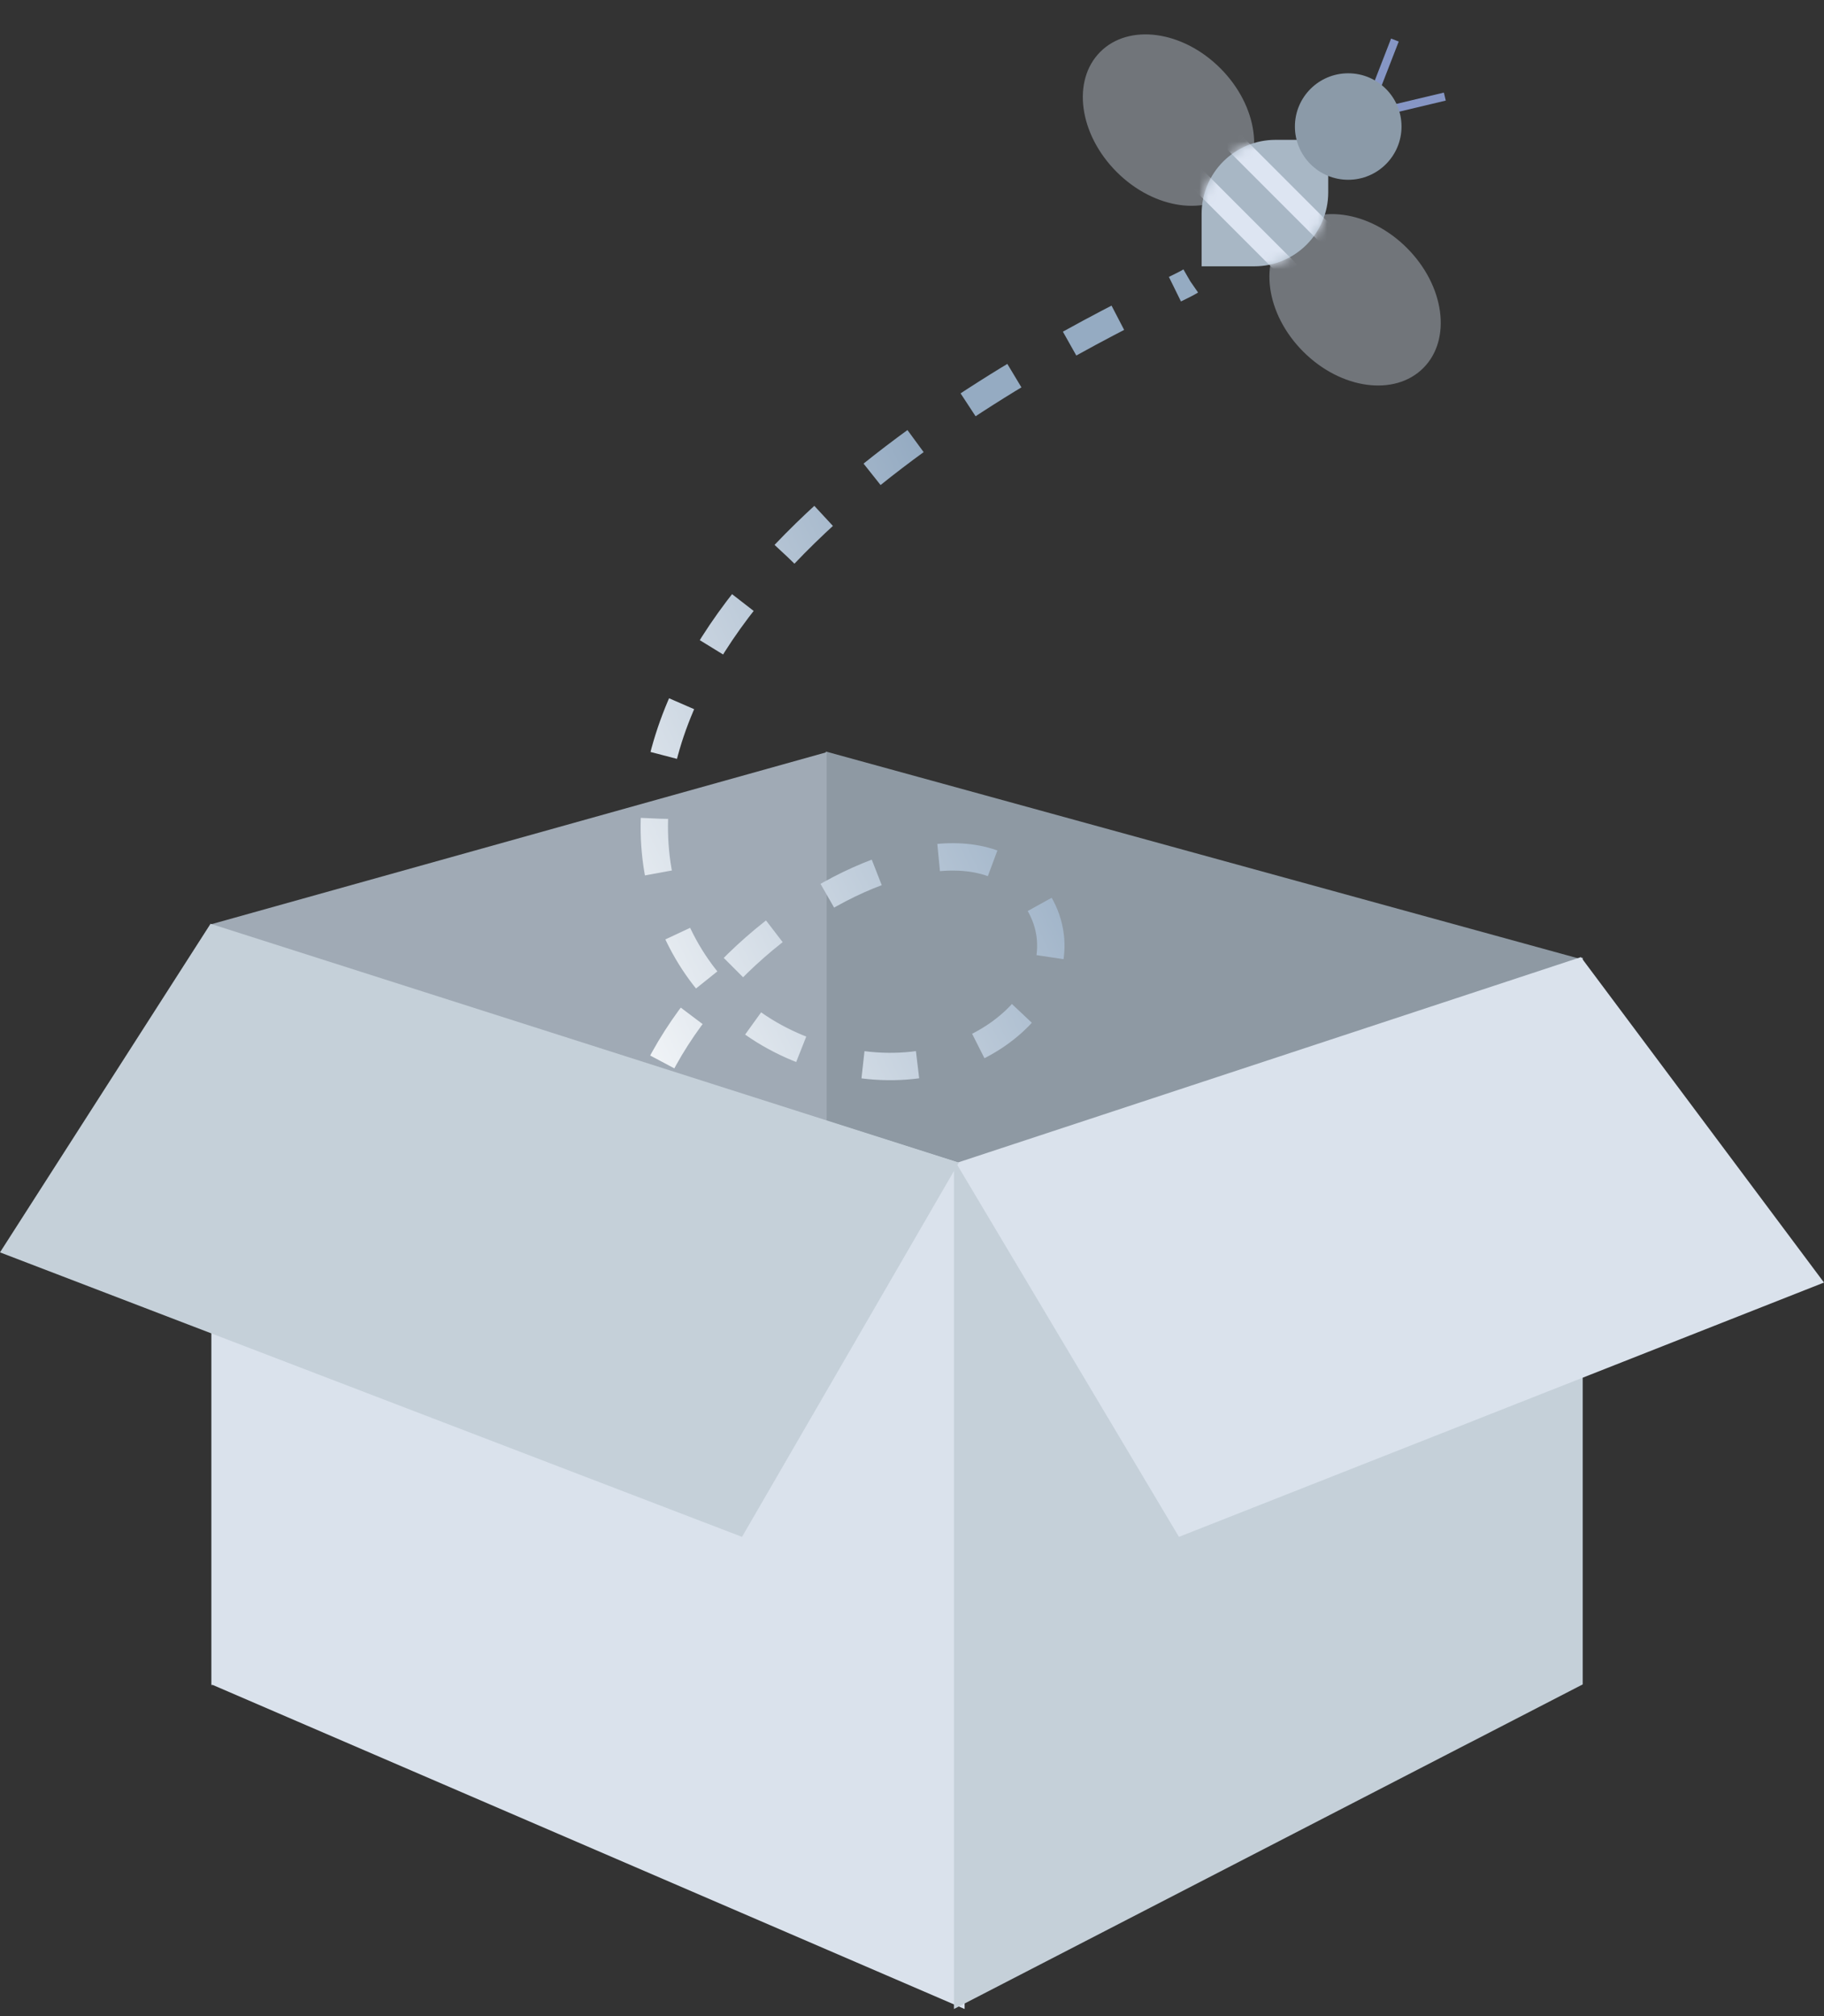 <svg width="200" height="221" viewBox="0 0 200 221" fill="none" xmlns="http://www.w3.org/2000/svg">
<rect x="0" y="0" width="200" height="221" fill="#333333" stroke="none"/>
<path fill-rule="evenodd" clip-rule="evenodd" d="M90.543 82.367L173.128 105.06V184.464L90.543 148.886V82.367Z" fill="#8E99A3"/>
<path fill-rule="evenodd" clip-rule="evenodd" d="M90.637 82.445L23.186 101.293V184.73L90.637 148.616V82.445Z" fill="#A0AAB5"/>
<path d="M134.079 178.777C115.44 173.321 82.707 173.808 70.415 141.922C59.149 112.699 100.708 84.573 112.335 96.887C120.575 105.613 110.014 118.196 95.359 116.783C78.864 115.191 69.114 100.44 72.366 84.573C78.818 53.1 128.42 32.276 130.511 30.826" stroke="url(#paint0_linear_2750_179)" stroke-width="3" stroke-dasharray="6 7"/>
<ellipse opacity="0.4" cx="128.124" cy="13.163" rx="8.037" ry="10.578" transform="rotate(-45 128.124 13.163)" fill="#CED8E5"/>
<ellipse opacity="0.4" cx="148.583" cy="32.859" rx="8.037" ry="10.578" transform="rotate(135 148.583 32.859)" fill="#CED8E5"/>
<path d="M131.756 23.428C131.756 18.955 135.382 15.328 139.856 15.328H145.638V21.089C145.638 25.562 142.012 29.189 137.538 29.189H131.756V23.428Z" fill="#A8B7C5"/>
<mask id="mask0_2750_179" style="mask-type:luminance" maskUnits="userSpaceOnUse" x="131" y="15" width="15" height="15">
<path d="M131.756 23.428C131.756 18.955 135.382 15.328 139.856 15.328H145.638V21.089C145.638 25.562 142.012 29.189 137.538 29.189H131.756V23.428Z" fill="white"/>
</mask>
<g mask="url(#mask0_2750_179)">
<rect x="129.325" y="19.183" width="2.192" height="16.049" transform="rotate(-45 129.325 19.183)" fill="#DDE5F2"/>
<path fill-rule="evenodd" clip-rule="evenodd" d="M133.708 15.535L135.258 13.985L146.607 25.334L145.057 26.884L133.708 15.535Z" fill="#DDE5F2"/>
</g>
<path d="M153.09 11.855L158.423 10.586" stroke="#8696C5" stroke-width="0.9"/>
<path d="M150.899 9.667L152.95 4.389" stroke="#8696C5" stroke-width="0.9"/>
<ellipse cx="147.83" cy="13.869" rx="5.845" ry="5.836" fill="#8B9AA8"/>
<path fill-rule="evenodd" clip-rule="evenodd" d="M23.183 101.443L105.769 127.65V220.193L23.183 184.614V101.443Z" fill="#DAE2EC"/>
<path fill-rule="evenodd" clip-rule="evenodd" d="M173.543 104.958L104.599 127.651V220.193L173.543 184.615V104.958Z" fill="#C5D0D9"/>
<path fill-rule="evenodd" clip-rule="evenodd" d="M173.348 104.904L200 140.572L129.27 168.446L104.841 127.476L173.348 104.904Z" fill="#DAE2EC"/>
<path fill-rule="evenodd" clip-rule="evenodd" d="M23.085 101.25L0 137.263L81.362 168.445L105.133 127.426L23.085 101.25Z" fill="#C5D0D9"/>
<defs>
<linearGradient id="paint0_linear_2750_179" x1="83.361" y1="13.176" x2="25.062" y2="41.432" gradientUnits="userSpaceOnUse">
<stop stop-color="#95ABC2"/>
<stop offset="1" stop-color="white"/>
</linearGradient>
</defs>
</svg>
